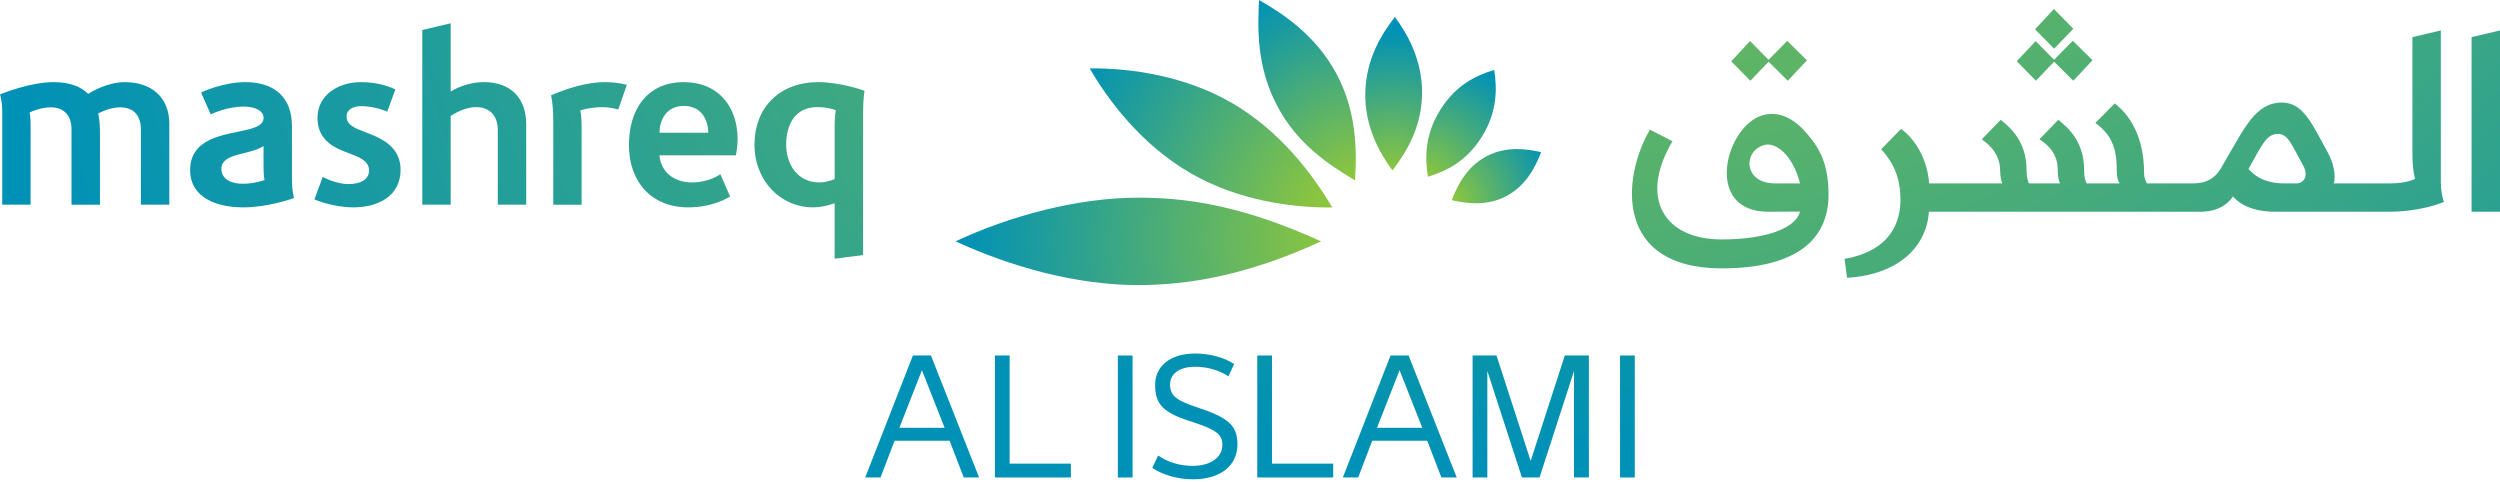 <svg width="228" height="44" viewBox="0 0 228 44" fill="none" xmlns="http://www.w3.org/2000/svg">
<g clip-path="url(#clip0_20_2589)">
<path d="M83.257 32.42L78.908 43.546H80.307L81.584 40.198H86.604L87.894 43.546H89.294L84.903 32.42H83.257ZM84.08 33.764L86.152 39.018H82.022L84.08 33.764Z" fill="url(#paint0_radial_20_2589)"/>
<path d="M90.736 32.42V43.546H97.664V42.283H92.08V32.42H90.736Z" fill="url(#paint1_radial_20_2589)"/>
<path d="M101.947 43.546H103.291V32.42H101.947V43.546Z" fill="url(#paint2_radial_20_2589)"/>
<path d="M105.349 35.095V35.122C105.349 36.837 106.063 37.605 108.423 38.373C110.673 39.1 111.482 39.512 111.482 40.527V40.555C111.482 41.721 110.412 42.489 108.752 42.489C107.613 42.489 106.475 42.146 105.623 41.543L105.089 42.667C106.063 43.34 107.435 43.71 108.807 43.71C111.29 43.71 112.854 42.489 112.854 40.527V40.5C112.854 38.758 111.935 38.058 109.191 37.153C107.407 36.562 106.708 36.137 106.708 35.081V35.067C106.708 34.162 107.462 33.448 109.012 33.448C110.096 33.448 111.208 33.764 112.031 34.327L112.552 33.201C111.633 32.584 110.302 32.242 108.999 32.242C106.722 32.242 105.349 33.394 105.349 35.095Z" fill="url(#paint3_radial_20_2589)"/>
<path d="M114.661 32.42V43.546H121.589V42.283H116.005V32.42H114.661Z" fill="url(#paint4_radial_20_2589)"/>
<path d="M126.818 32.42L122.468 43.546H123.868L125.144 40.198H130.165L131.455 43.546H132.854L128.464 32.42H126.818ZM127.641 33.764L129.713 39.018H125.583L127.641 33.764Z" fill="url(#paint5_radial_20_2589)"/>
<path d="M142.711 32.42L139.597 42.037L136.482 32.42H134.301V43.546H135.645V33.833L138.8 43.546H140.406L143.548 33.847V43.546H144.906V32.42H142.711Z" fill="url(#paint6_radial_20_2589)"/>
<path d="M147.748 43.546H149.092V32.42H147.748V43.546Z" fill="url(#paint7_radial_20_2589)"/>
<path d="M185.594 2.671L187.34 4.443L189.085 2.621L187.318 0.823L185.594 2.671ZM38.512 2.739V18.665H41.102V10.574C41.472 10.322 42.444 9.769 43.403 9.769C44.665 9.769 45.398 10.546 45.398 11.847V18.667H47.992V11.364C47.992 8.981 46.626 7.491 44.132 7.489C42.461 7.489 41.236 8.27 41.102 8.345V2.123L38.512 2.739ZM225.407 3.387V19.311H228V2.774L225.407 3.387ZM220.011 3.387V13.94C220.011 15.536 220.222 16.161 220.256 16.318C220.169 16.354 219.426 16.727 217.996 16.727H212.837C212.918 16.59 213.123 15.403 212.273 13.869C210.89 11.389 210.095 9.352 208.116 9.352C205.677 9.352 204.664 11.763 202.957 14.635C202.489 15.419 202.018 16.725 200.034 16.725H195.808C195.747 16.619 195.541 16.316 195.541 15.805C195.541 12.453 194.231 10.485 192.867 9.431L191.1 11.213C192.451 12.208 193.045 13.336 193.045 15.431C193.045 16.356 193.223 16.565 193.312 16.725H190.298C190.2 16.522 190.074 16.203 190.074 15.55C190.074 12.891 188.627 11.669 187.718 10.925L185.999 12.703C186.312 12.938 187.665 13.691 187.665 15.453C187.665 16.3 187.821 16.605 187.873 16.725H185.039C184.966 16.57 184.824 16.199 184.824 15.55C184.824 12.891 183.368 11.669 182.468 10.925L180.742 12.703C181.076 12.979 182.413 13.81 182.413 15.568C182.413 16.145 182.543 16.619 182.621 16.727H175.938C175.769 14.476 174.656 12.674 173.378 11.757L171.564 13.61C172.704 14.846 173.321 16.239 173.321 18.207C173.321 21.198 171.477 23.056 168.223 23.607L168.451 25.337C173.566 25.013 175.76 22.119 175.915 19.311H200.697C202.564 19.311 203.423 18.302 203.643 17.911C203.883 18.181 204.866 19.311 207.492 19.311H217.87C220.754 19.311 222.729 18.484 222.882 18.421C222.853 18.306 222.604 17.612 222.604 16.59V2.774L220.011 3.387ZM205.064 15.415C206.271 13.249 206.697 12.21 207.754 12.21C208.657 12.21 208.991 13.161 210.07 15.141C210.57 16.049 210.093 16.727 209.434 16.727H208.372C206.267 16.727 205.503 15.853 205.064 15.415ZM187.334 5.45L185.649 3.747L183.929 5.582L185.674 7.364L187.334 5.627L189.085 7.364L190.84 5.492L189.037 3.717L187.334 5.45ZM161.295 5.456L159.606 3.74L157.887 5.592L159.631 7.364L161.295 5.629L163.046 7.366L164.794 5.501L162.994 3.726L161.295 5.456ZM32.89 7.491C30.929 7.498 28.955 8.596 28.955 10.764C28.955 12.595 30.246 13.373 31.363 13.796C31.684 13.919 32.152 14.103 32.446 14.222C33.324 14.577 33.66 15.025 33.66 15.544C33.66 16.262 33.036 16.788 31.786 16.788C30.625 16.788 29.483 16.162 29.432 16.134L28.674 18.19C28.865 18.262 30.401 18.91 32.239 18.91C34.487 18.91 36.533 17.885 36.533 15.483C36.533 13.735 35.317 12.85 33.925 12.292C33.58 12.151 33.137 11.984 32.828 11.859C32.04 11.546 31.608 11.227 31.608 10.621C31.608 9.965 32.234 9.681 32.958 9.681C34.158 9.681 35.244 10.147 35.324 10.182L36.055 8.151C35.78 8.026 34.676 7.491 32.942 7.491C32.925 7.491 32.907 7.491 32.89 7.491ZM68.808 13.178C68.808 16.524 71.222 18.91 74.136 18.91C74.785 18.91 75.455 18.777 76.12 18.539V23.592L78.714 23.266V10.225C78.714 9.477 78.79 8.513 78.844 8.277C78.588 8.178 76.563 7.491 74.614 7.491C71.078 7.491 68.808 9.834 68.808 13.178ZM71.7 13.198C71.7 11.342 72.518 9.769 74.547 9.769C75.514 9.769 76.122 10.014 76.225 10.054C76.207 10.147 76.122 10.733 76.122 11.416V16.328C75.69 16.524 75.174 16.637 74.701 16.637C72.778 16.637 71.7 15.022 71.7 13.198ZM57.359 13.223C57.359 16.613 59.434 18.912 62.773 18.912C65.033 18.912 66.4 18.019 66.585 17.921L65.698 15.887C65.554 15.986 64.594 16.638 63.1 16.638C61.379 16.638 60.256 15.607 60.145 14.166H67.115C67.149 13.962 67.27 13.31 67.27 12.722C67.268 9.681 65.481 7.491 62.368 7.491C58.959 7.491 57.359 10.054 57.359 13.223ZM62.368 9.657C63.813 9.657 64.571 10.728 64.594 12.106H60.145C60.16 10.875 60.825 9.657 62.368 9.657ZM50.258 8.695C50.273 8.771 50.458 9.594 50.458 10.845V18.669H53.043V11.564C53.043 10.634 52.938 10.14 52.922 10.068C53.023 10.034 53.914 9.771 54.961 9.771C55.439 9.771 56.046 9.883 56.389 9.983L57.169 7.731C56.59 7.581 55.85 7.491 55.185 7.491C52.868 7.491 50.548 8.583 50.258 8.695ZM18.334 8.434L19.216 10.423C19.355 10.364 20.736 9.719 22.224 9.719C23.325 9.719 24.036 10.14 24.036 10.733C24.036 11.369 23.417 11.621 22.482 11.847C20.503 12.312 17.342 12.542 17.342 15.517C17.342 18.076 19.842 18.912 22.178 18.912C24.481 18.912 26.662 18.112 26.818 18.062C26.77 17.869 26.626 17.406 26.626 16.283V11.488H26.625C26.625 8.891 25.046 7.491 22.377 7.491C20.398 7.491 18.532 8.344 18.334 8.434ZM20.192 15.388C20.192 14.569 21.058 14.249 21.997 14.027C22.786 13.838 23.666 13.604 24.034 13.31V15.177C24.034 15.91 24.102 16.325 24.12 16.42C24.024 16.453 23.192 16.759 22.143 16.759C21.143 16.759 20.192 16.391 20.192 15.388ZM8.033 8.565C7.914 8.45 7.107 7.491 4.884 7.491C2.779 7.491 0.271 8.504 0 8.608C0.039 8.722 0.203 9.383 0.203 10.011V18.667H2.79V11.32C2.79 10.684 2.715 10.322 2.701 10.259C2.81 10.207 3.675 9.789 4.628 9.789C5.857 9.789 6.522 10.558 6.522 11.784V18.669H9.116V12.021C9.116 11.045 8.977 10.463 8.956 10.351C9.085 10.281 10.001 9.789 10.95 9.789C12.225 9.789 12.849 10.576 12.849 11.802V18.667H15.441V11.275C15.441 8.89 13.825 7.491 11.399 7.491C9.699 7.491 8.211 8.457 8.033 8.565ZM160.808 10.492C157.369 11.409 155.294 19.311 161.259 19.311C161.583 19.311 163.798 19.295 164.164 19.295C163.811 20.744 161.213 21.837 157.005 21.837C151.866 21.837 149.399 18.165 152.533 12.88L150.473 11.826C147.859 16.304 147.303 24.476 157.005 24.476C163.9 24.476 166.764 21.794 166.764 17.741C166.764 14.595 165.69 13.154 164.465 11.824C163.922 11.236 162.896 10.387 161.597 10.387C161.344 10.387 161.08 10.42 160.808 10.492ZM161.032 13.199C161.842 13.04 163.427 13.905 164.164 16.724H161.873C158.909 16.724 158.964 13.602 161.032 13.199Z" fill="url(#paint8_radial_20_2589)"/>
<path d="M135.535 14.273C133.933 15.133 133.034 16.602 132.396 18.259C134.106 18.651 135.808 18.724 137.412 17.865C139.017 17.003 139.916 15.533 140.555 13.878C139.813 13.706 139.072 13.596 138.341 13.596C137.384 13.596 136.444 13.785 135.535 14.273Z" fill="url(#paint9_radial_20_2589)"/>
<path d="M131.344 10.033C129.936 12.301 129.952 14.391 130.226 16.118C131.879 15.618 133.746 14.728 135.153 12.46C136.558 10.193 136.542 8.101 136.27 6.376C134.617 6.875 132.75 7.766 131.344 10.033Z" fill="url(#paint10_radial_20_2589)"/>
<path d="M124.515 8.501C124.468 11.486 125.743 13.85 126.991 15.541C128.289 13.867 129.645 11.578 129.693 8.586C129.744 5.349 128.215 2.908 127.216 1.547C126.116 2.954 124.568 5.282 124.515 8.501Z" fill="url(#paint11_radial_20_2589)"/>
<path d="M116.503 9.7C118.296 13.066 121.016 14.928 123.578 16.45C123.776 13.457 123.652 10.049 121.897 6.752C119.969 3.128 116.856 1.168 114.821 4.72766e-05C114.716 2.429 114.535 6.002 116.503 9.7Z" fill="url(#paint12_radial_20_2589)"/>
<path d="M99.384 6.238C100.988 9.042 104.08 13.214 108.632 15.823C113.013 18.335 117.968 18.959 121.502 18.92C119.635 15.753 116.641 11.851 112.254 9.335C107.939 6.86 103.03 6.236 99.696 6.236C99.59 6.236 99.486 6.237 99.384 6.238Z" fill="url(#paint13_radial_20_2589)"/>
<path d="M87.146 22.012C92.165 24.32 98.124 26 103.817 26C108.352 26 113.773 25.105 120.485 22.012C113.143 18.667 108.053 18.026 103.817 18.026C98.279 18.026 92.089 19.692 87.146 22.012Z" fill="url(#paint14_radial_20_2589)"/>
</g>
<defs>
<radialGradient id="paint0_radial_20_2589" cx="0" cy="0" r="1" gradientUnits="userSpaceOnUse" gradientTransform="translate(132.743 -26.529) rotate(102.449) scale(99.119 99.112)">
<stop stop-color="#37A658"/>
<stop offset="0.694" stop-color="#0091B7"/>
<stop offset="1" stop-color="#0091B7"/>
</radialGradient>
<radialGradient id="paint1_radial_20_2589" cx="0" cy="0" r="1" gradientUnits="userSpaceOnUse" gradientTransform="translate(132.743 -26.529) rotate(102.449) scale(99.119 99.112)">
<stop stop-color="#37A658"/>
<stop offset="0.694" stop-color="#0091B7"/>
<stop offset="1" stop-color="#0091B7"/>
</radialGradient>
<radialGradient id="paint2_radial_20_2589" cx="0" cy="0" r="1" gradientUnits="userSpaceOnUse" gradientTransform="translate(132.743 -26.529) rotate(102.449) scale(99.119 99.112)">
<stop stop-color="#37A658"/>
<stop offset="0.694" stop-color="#0091B7"/>
<stop offset="1" stop-color="#0091B7"/>
</radialGradient>
<radialGradient id="paint3_radial_20_2589" cx="0" cy="0" r="1" gradientUnits="userSpaceOnUse" gradientTransform="translate(132.743 -26.529) rotate(102.449) scale(99.119 99.112)">
<stop stop-color="#37A658"/>
<stop offset="0.694" stop-color="#0091B7"/>
<stop offset="1" stop-color="#0091B7"/>
</radialGradient>
<radialGradient id="paint4_radial_20_2589" cx="0" cy="0" r="1" gradientUnits="userSpaceOnUse" gradientTransform="translate(132.743 -26.529) rotate(102.449) scale(99.119 99.112)">
<stop stop-color="#37A658"/>
<stop offset="0.694" stop-color="#0091B7"/>
<stop offset="1" stop-color="#0091B7"/>
</radialGradient>
<radialGradient id="paint5_radial_20_2589" cx="0" cy="0" r="1" gradientUnits="userSpaceOnUse" gradientTransform="translate(132.743 -26.529) rotate(102.449) scale(99.109 99.101)">
<stop stop-color="#37A658"/>
<stop offset="0.694" stop-color="#0091B7"/>
<stop offset="1" stop-color="#0091B7"/>
</radialGradient>
<radialGradient id="paint6_radial_20_2589" cx="0" cy="0" r="1" gradientUnits="userSpaceOnUse" gradientTransform="translate(132.743 -26.529) rotate(102.449) scale(99.119 99.112)">
<stop stop-color="#37A658"/>
<stop offset="0.694" stop-color="#0091B7"/>
<stop offset="1" stop-color="#0091B7"/>
</radialGradient>
<radialGradient id="paint7_radial_20_2589" cx="0" cy="0" r="1" gradientUnits="userSpaceOnUse" gradientTransform="translate(132.743 -26.529) rotate(102.449) scale(99.119 99.113)">
<stop stop-color="#37A658"/>
<stop offset="0.694" stop-color="#0091B7"/>
<stop offset="1" stop-color="#0091B7"/>
</radialGradient>
<radialGradient id="paint8_radial_20_2589" cx="0" cy="0" r="1" gradientUnits="userSpaceOnUse" gradientTransform="translate(157.24 -36.752) rotate(-119.564) scale(127.606 165.845)">
<stop stop-color="#8BC53F"/>
<stop offset="0.989" stop-color="#0091B7"/>
<stop offset="1" stop-color="#0091B7"/>
</radialGradient>
<radialGradient id="paint9_radial_20_2589" cx="0" cy="0" r="1" gradientUnits="userSpaceOnUse" gradientTransform="translate(132.396 18.257) scale(9.665 9.796)">
<stop stop-color="#8BC53F"/>
<stop offset="4.5e-07" stop-color="#8BC53F"/>
<stop offset="0.03" stop-color="#8BC53F"/>
<stop offset="1" stop-color="#0091B7"/>
<stop offset="1" stop-color="#0091B7"/>
</radialGradient>
<radialGradient id="paint10_radial_20_2589" cx="0" cy="0" r="1" gradientUnits="userSpaceOnUse" gradientTransform="translate(130.225 16.118) scale(11.354 11.508)">
<stop stop-color="#8BC53F"/>
<stop offset="0.963" stop-color="#0091B7"/>
<stop offset="1" stop-color="#0091B7"/>
</radialGradient>
<radialGradient id="paint11_radial_20_2589" cx="0" cy="0" r="1" gradientUnits="userSpaceOnUse" gradientTransform="translate(126.992 15.541) scale(14.206 14.398)">
<stop stop-color="#8BC53F"/>
<stop offset="0.882" stop-color="#0091B7"/>
<stop offset="1" stop-color="#0091B7"/>
<stop offset="1" stop-color="#0091B7"/>
</radialGradient>
<radialGradient id="paint12_radial_20_2589" cx="0" cy="0" r="1" gradientUnits="userSpaceOnUse" gradientTransform="translate(123.578 16.45) scale(18.379 18.628)">
<stop stop-color="#8BC53F"/>
<stop offset="0.039" stop-color="#8BC53F"/>
<stop offset="1" stop-color="#0091B7"/>
</radialGradient>
<radialGradient id="paint13_radial_20_2589" cx="0" cy="0" r="1" gradientUnits="userSpaceOnUse" gradientTransform="translate(121.986 19.101) scale(26.528 26.888)">
<stop stop-color="#8BC53F"/>
<stop offset="0.081" stop-color="#8BC53F"/>
<stop offset="1" stop-color="#0091B7"/>
</radialGradient>
<radialGradient id="paint14_radial_20_2589" cx="0" cy="0" r="1" gradientUnits="userSpaceOnUse" gradientTransform="translate(121.102 21.974) scale(34.191 34.654)">
<stop stop-color="#8BC53F"/>
<stop offset="4.5e-07" stop-color="#8BC53F"/>
<stop offset="0.981" stop-color="#0091B7"/>
<stop offset="1" stop-color="#0091B7"/>
<stop offset="1" stop-color="#0091B7"/>
</radialGradient>
<clipPath id="clip0_20_2589">
<rect width="228" height="44" fill="white"/>
</clipPath>
</defs>
</svg>
